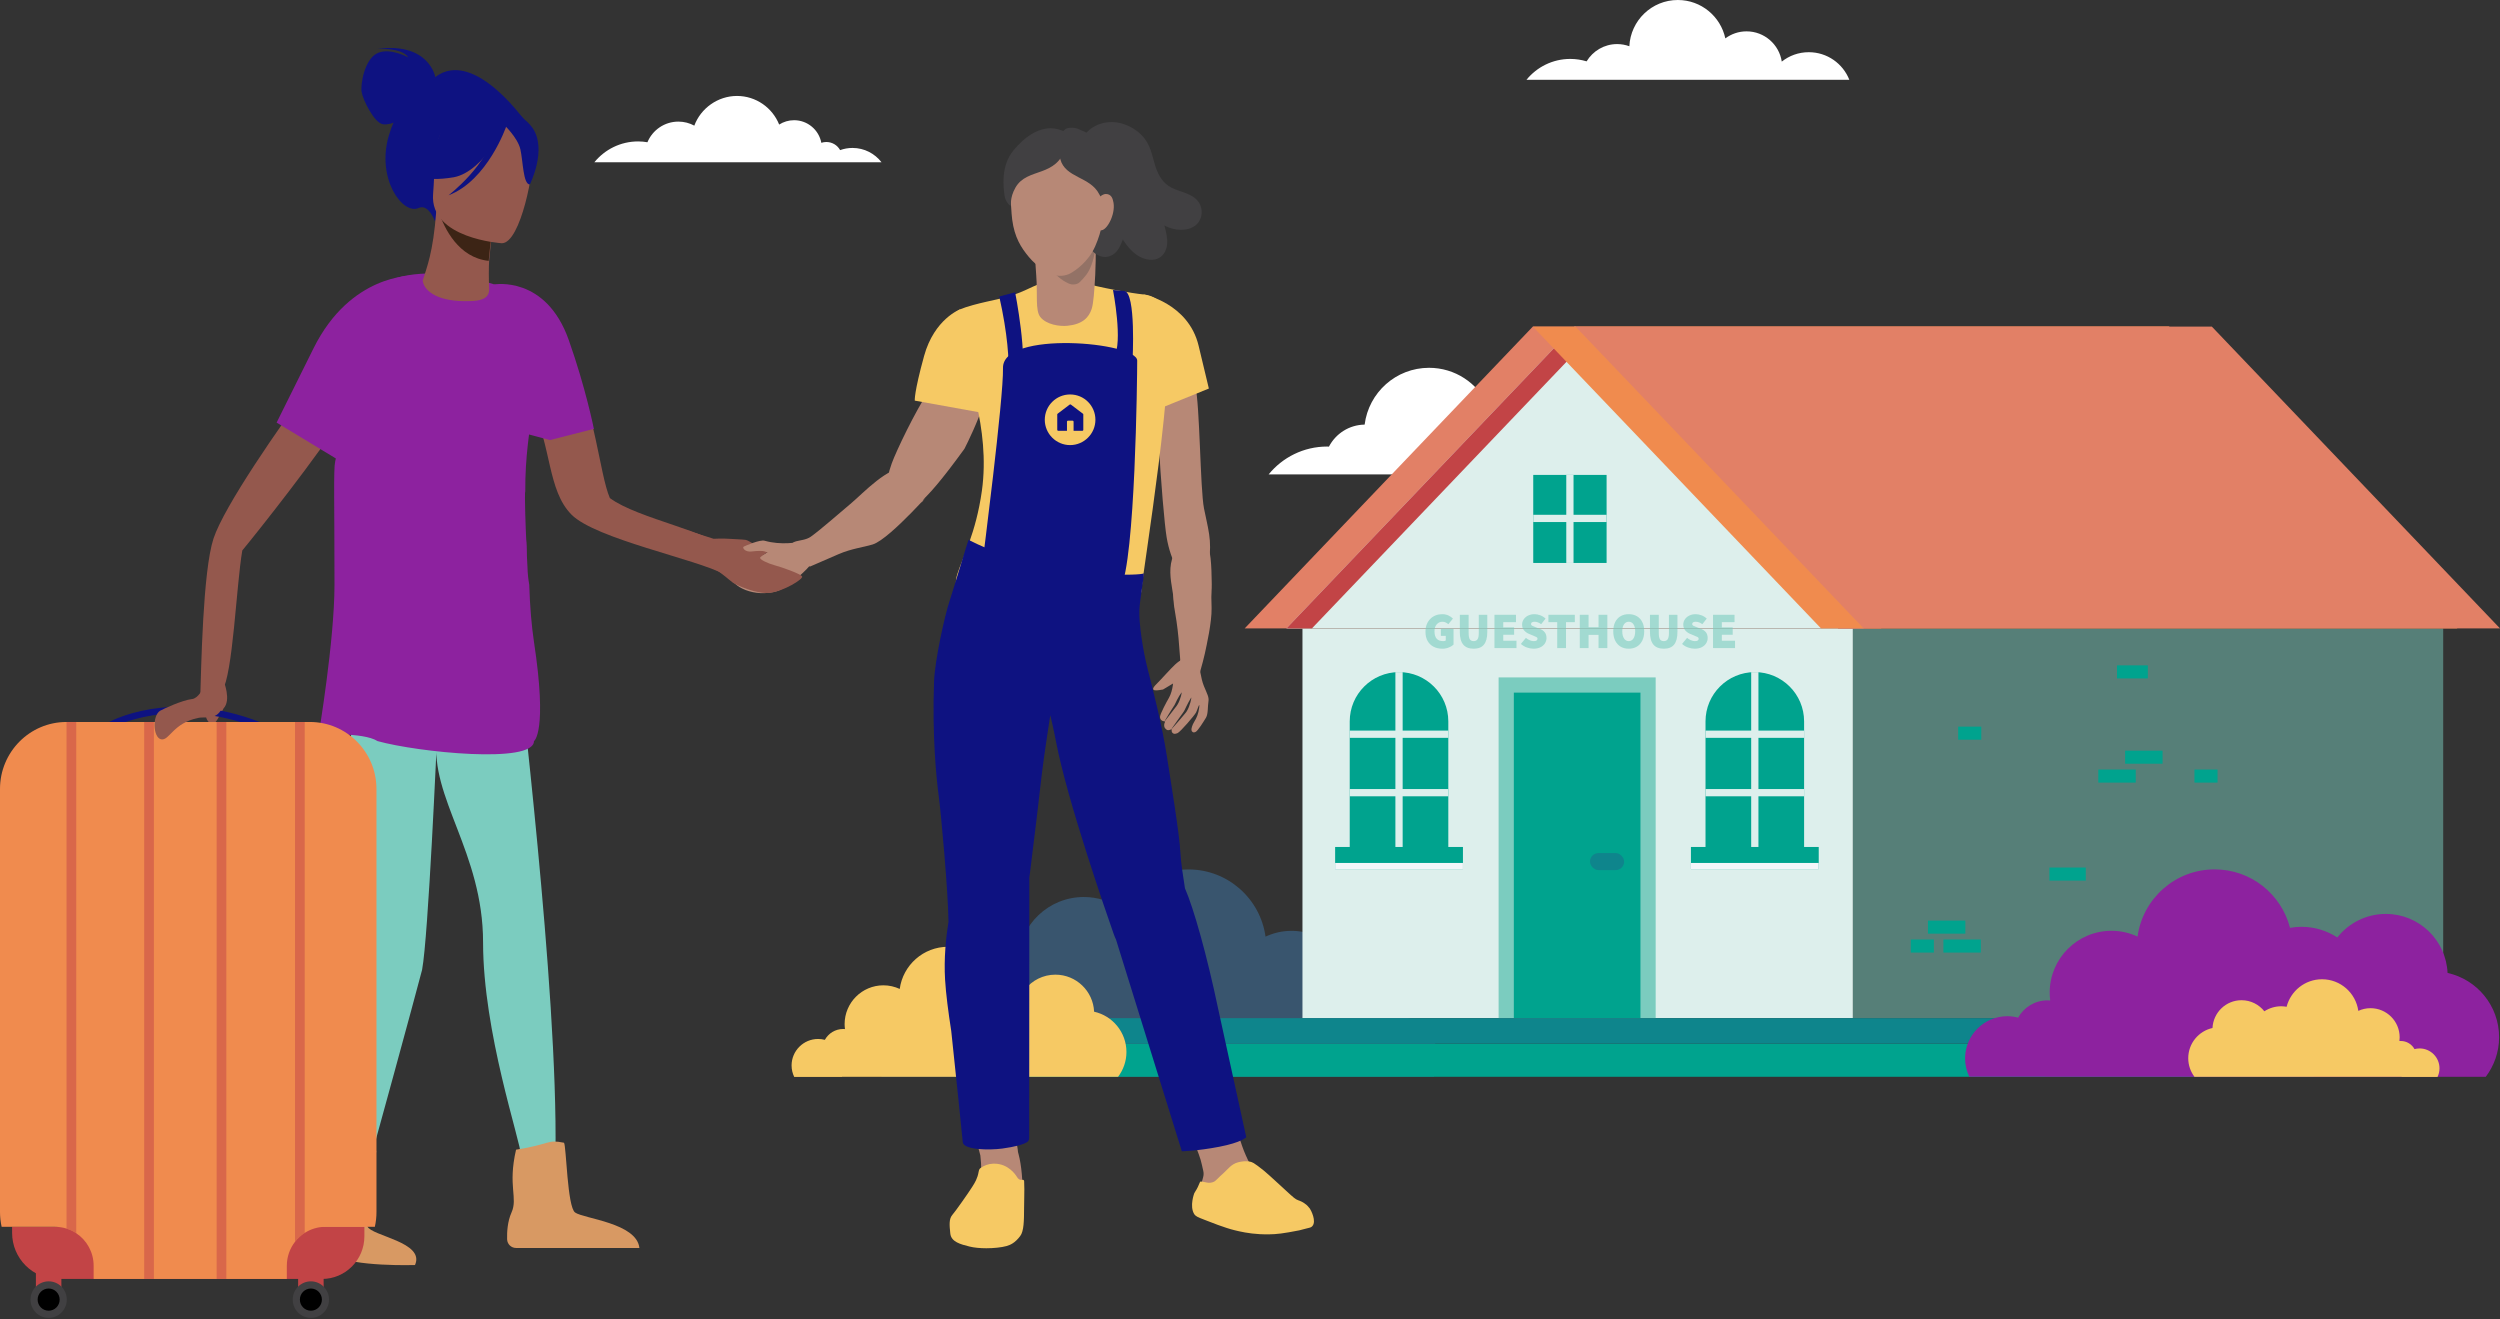 <svg width="938" height="495" viewBox="0 0 938 495" fill="none" xmlns="http://www.w3.org/2000/svg">
<rect x="0" y="0" width="938" height="495" fill="#333333" stroke="none"/>
<path opacity="0.3" d="M399.056 404.027H537.958C538.948 401.951 539.53 399.641 539.53 397.176C539.53 388.421 532.425 381.317 523.669 381.317C522.99 381.317 522.349 381.375 521.689 381.453C519.864 376.756 515.322 373.417 509.964 373.417C509.206 373.417 508.449 373.495 507.731 373.631C507.731 373.242 507.789 372.854 507.789 372.466C507.789 359.655 497.403 349.251 484.571 349.251C481.077 349.251 477.796 350.047 474.826 351.425C472.865 337.197 460.673 326.211 445.9 326.211C435.067 326.211 425.632 332.112 420.585 340.866C416.625 338.148 411.83 336.557 406.646 336.557C393.465 336.557 382.71 346.902 381.991 359.907C378.672 360.529 375.604 361.848 372.945 363.731C369.994 362.198 366.635 361.305 363.063 361.305C351.241 361.305 341.651 370.894 341.651 382.715C341.651 382.889 341.67 383.064 341.67 383.239C334.837 385.005 329.789 391.197 329.789 398.573C329.789 400.495 330.139 402.319 330.779 404.027H399.017H399.056Z" fill="#47A6F8"/>
<path d="M693.857 29.912C691.449 23.855 685.567 19.585 678.656 19.585C674.812 19.585 671.298 20.905 668.522 23.118C667.552 16.693 661.999 11.763 655.302 11.763C652.312 11.763 649.575 12.753 647.343 14.403C645.576 6.173 638.276 0 629.521 0C619.756 0 611.797 7.687 611.331 17.353C609.894 16.829 608.361 16.538 606.749 16.538C601.896 16.538 597.645 19.139 595.296 23.021C593.354 22.439 591.296 22.108 589.18 22.108C582.541 22.108 576.639 25.156 572.737 29.931H693.837L693.857 29.912Z" fill="white"/>
<path d="M330.744 60.884C328.239 57.623 324.298 55.508 319.853 55.508C318.222 55.508 316.669 55.799 315.213 56.323C314.204 54.498 312.262 53.275 310.03 53.275C309.37 53.275 308.748 53.392 308.166 53.586C307.254 48.753 303.021 45.103 297.935 45.103C295.877 45.103 293.975 45.705 292.344 46.734C289.82 40.445 283.686 36 276.503 36C269.32 36 262.914 40.639 260.506 47.142C258.72 46.171 256.682 45.628 254.527 45.628C249.286 45.628 244.801 48.83 242.918 53.372C241.792 53.178 240.627 53.062 239.443 53.062C232.804 53.062 226.902 56.109 223 60.884H330.763H330.744Z" fill="white"/>
<path d="M633.83 178.005C629.928 172.046 623.191 168.125 615.543 168.125C611.582 168.125 607.874 169.193 604.671 171.037C601.39 167.446 596.692 165.155 591.431 165.155C589.121 165.155 586.908 165.602 584.889 166.397C584.287 157.061 576.541 149.646 567.048 149.646C563.826 149.646 560.817 150.5 558.215 151.995C554.313 143.726 545.927 138 536.181 138C523.757 138 513.526 147.298 512.012 159.313C506.188 159.39 501.14 162.729 498.616 167.582C498.403 167.582 498.189 167.543 497.976 167.543C489.104 167.543 481.203 171.619 476 177.986H633.81L633.83 178.005Z" fill="white"/>
<path opacity="0.5" d="M916.685 235.783H695.188V382.036H916.685V235.783Z" fill="#7BCCBF"/>
<path d="M813.871 122.535H575.122L467 235.783H705.735L813.871 122.535Z" fill="#E28066"/>
<path d="M695.183 235.851H488.687V382.002H695.183V235.851Z" fill="#DDEFEC"/>
<path d="M590.784 122.535L482.661 235.783H699.252L591.129 122.535H590.784Z" fill="#DDEFEC"/>
<path d="M590.784 132.569H591.129L689.686 235.783H699.252L591.129 122.535H590.784L482.661 235.783H492.227L590.784 132.569Z" fill="#C24446"/>
<path d="M575.122 122.535H813.87L921.993 235.783H683.244L575.122 122.535Z" fill="#F08B4E"/>
<path d="M591.129 122.535H829.877L938 235.783H699.251L591.129 122.535Z" fill="#E28066"/>
<path d="M602.794 178.187H575.272V211.218H602.794V178.187Z" fill="#00A38E"/>
<path d="M589.028 178.187V211.218" stroke="#DDEFEC" stroke-width="2.72" stroke-miterlimit="10"/>
<path d="M575.272 194.509H602.794" stroke="#DDEFEC" stroke-width="2.72" stroke-miterlimit="10"/>
<path d="M676.9 319.869H639.91V270.667C639.91 260.453 648.19 252.175 658.405 252.175C668.62 252.175 676.9 260.453 676.9 270.667V319.869Z" fill="#00A38E"/>
<path d="M658.405 252.175V319.869" stroke="#DDEFEC" stroke-width="2.72" stroke-miterlimit="10"/>
<path d="M639.91 275.477H676.9" stroke="#DDEFEC" stroke-width="2.72" stroke-miterlimit="10"/>
<path d="M639.91 297.41H676.9" stroke="#DDEFEC" stroke-width="2.72" stroke-miterlimit="10"/>
<path d="M682.388 317.782H634.437V326.089H682.388V317.782Z" fill="#00A38E"/>
<path d="M682.388 323.781H634.437V326.075H682.388V323.781Z" fill="#F3F6F9"/>
<path d="M543.408 319.869H506.418V270.667C506.418 260.453 514.698 252.175 524.913 252.175C535.128 252.175 543.408 260.453 543.408 270.667V319.869Z" fill="#00A38E"/>
<path d="M524.913 252.175V319.869" stroke="#DDEFEC" stroke-width="2.72" stroke-miterlimit="10"/>
<path d="M506.418 275.477H543.408" stroke="#DDEFEC" stroke-width="2.72" stroke-miterlimit="10"/>
<path d="M506.418 297.41H543.408" stroke="#DDEFEC" stroke-width="2.72" stroke-miterlimit="10"/>
<path d="M548.896 317.782H500.944V326.089H548.896V317.782Z" fill="#00A38E"/>
<path d="M548.896 323.781H500.944V326.075H548.896V323.781Z" fill="#F3F6F9"/>
<path d="M621.207 254.165H562.28V382.036H621.207V254.165Z" fill="#7BCCBF"/>
<path d="M615.498 259.873H567.989V382.036H615.498V259.873Z" fill="#00A38E"/>
<path d="M605.684 325.398C607.7 325.398 609.334 323.764 609.334 321.749C609.334 319.734 607.7 318.101 605.684 318.101C603.669 318.101 602.035 319.734 602.035 321.749C602.035 323.764 603.669 325.398 605.684 325.398Z" fill="#00A38E"/>
<path d="M801.33 288.731H787.286V293.637H801.33V288.731Z" fill="#00A38E"/>
<path d="M832.02 288.731H823.354V293.637H832.02V288.731Z" fill="#00A38E"/>
<path d="M782.59 325.495H768.933V330.401H782.59V325.495Z" fill="#00A38E"/>
<path d="M743.374 272.629H734.707V277.536H743.374V272.629Z" fill="#00A38E"/>
<path d="M843.991 365.547H835.324V370.454H843.991V365.547Z" fill="#00A38E"/>
<path d="M805.868 249.646H794.298V254.552H805.868V249.646Z" fill="#00A38E"/>
<path d="M811.394 281.641H797.35V286.547H811.394V281.641Z" fill="#00A38E"/>
<path d="M743.208 352.5H729.164V357.407H743.208V352.5Z" fill="#00A38E"/>
<path d="M725.584 352.5H716.917V357.407H725.584V352.5Z" fill="#00A38E"/>
<path d="M737.403 345.396H723.359V350.303H737.403V345.396Z" fill="#00A38E"/>
<g opacity="0.6">
<path d="M541.142 243.395C539.975 243.395 538.912 243.164 537.95 242.702C537.002 242.228 536.246 241.517 535.682 240.569C535.118 239.62 534.836 238.435 534.836 237.012C534.836 235.961 535.003 235.032 535.336 234.224C535.669 233.404 536.124 232.712 536.701 232.148C537.277 231.584 537.938 231.161 538.681 230.879C539.437 230.584 540.232 230.437 541.065 230.437C541.988 230.437 542.789 230.604 543.468 230.937C544.147 231.257 544.705 231.642 545.14 232.09L543.41 234.205C543.103 233.936 542.776 233.718 542.43 233.551C542.097 233.372 541.68 233.282 541.18 233.282C540.334 233.282 539.629 233.603 539.065 234.244C538.501 234.872 538.22 235.756 538.22 236.897C538.22 238.063 538.482 238.966 539.008 239.607C539.546 240.235 540.373 240.549 541.488 240.549C541.667 240.549 541.84 240.53 542.007 240.492C542.186 240.453 542.334 240.395 542.449 240.319V238.588H540.603V235.897H545.371V241.857C544.935 242.28 544.339 242.645 543.583 242.952C542.84 243.247 542.026 243.395 541.142 243.395Z" fill="#7BCCBF"/>
<path d="M552.917 243.395C551.174 243.395 549.873 242.882 549.014 241.857C548.155 240.831 547.726 239.255 547.726 237.127V230.668H551.033V237.512C551.033 238.627 551.18 239.415 551.475 239.876C551.782 240.325 552.263 240.549 552.917 240.549C553.57 240.549 554.051 240.325 554.358 239.876C554.679 239.415 554.839 238.627 554.839 237.512V230.668H558.03V237.127C558.03 239.255 557.614 240.831 556.781 241.857C555.961 242.882 554.672 243.395 552.917 243.395Z" fill="#7BCCBF"/>
<path d="M560.72 243.164V230.668H568.794V233.436H564.026V235.397H568.102V238.165H564.026V240.395H568.986V243.164H560.72Z" fill="#7BCCBF"/>
<path d="M575.362 243.395C574.581 243.395 573.767 243.247 572.921 242.952C572.075 242.658 571.312 242.209 570.633 241.607L572.517 239.338C572.966 239.697 573.446 239.992 573.959 240.222C574.484 240.44 574.978 240.549 575.439 240.549C575.939 240.549 576.298 240.472 576.516 240.319C576.747 240.165 576.862 239.947 576.862 239.665C576.862 239.37 576.708 239.146 576.401 238.992C576.106 238.838 575.696 238.659 575.17 238.454L573.613 237.8C572.946 237.531 572.357 237.108 571.844 236.531C571.344 235.955 571.094 235.218 571.094 234.32C571.094 233.603 571.293 232.955 571.69 232.379C572.088 231.789 572.632 231.321 573.325 230.975C574.029 230.616 574.837 230.437 575.747 230.437C576.465 230.437 577.189 230.578 577.919 230.86C578.663 231.129 579.323 231.546 579.899 232.11L578.246 234.186C577.823 233.891 577.413 233.667 577.016 233.513C576.631 233.359 576.208 233.282 575.747 233.282C575.35 233.282 575.029 233.353 574.786 233.494C574.555 233.635 574.44 233.846 574.44 234.128C574.44 234.423 574.606 234.654 574.939 234.82C575.273 234.974 575.721 235.16 576.285 235.378L577.804 235.974C578.586 236.281 579.188 236.711 579.611 237.262C580.034 237.813 580.245 238.524 580.245 239.396C580.245 240.101 580.053 240.761 579.669 241.376C579.297 241.978 578.746 242.465 578.015 242.837C577.285 243.209 576.401 243.395 575.362 243.395Z" fill="#7BCCBF"/>
<path d="M584.262 243.164V233.436H580.955V230.668H590.875V233.436H587.569V243.164H584.262Z" fill="#7BCCBF"/>
<path d="M592.73 243.164V230.668H596.036V235.32H599.766V230.668H603.073V243.164H599.766V238.204H596.036V243.164H592.73Z" fill="#7BCCBF"/>
<path d="M611.102 243.395C609.948 243.395 608.936 243.138 608.064 242.626C607.193 242.1 606.513 241.35 606.026 240.376C605.539 239.402 605.296 238.229 605.296 236.858C605.296 235.487 605.539 234.327 606.026 233.378C606.513 232.417 607.193 231.687 608.064 231.187C608.936 230.687 609.948 230.437 611.102 230.437C612.255 230.437 613.268 230.687 614.139 231.187C615.011 231.687 615.69 232.417 616.177 233.378C616.664 234.327 616.908 235.487 616.908 236.858C616.908 238.229 616.664 239.402 616.177 240.376C615.69 241.35 615.011 242.1 614.139 242.626C613.268 243.138 612.255 243.395 611.102 243.395ZM611.102 240.549C611.858 240.549 612.447 240.216 612.87 239.55C613.306 238.883 613.524 237.986 613.524 236.858C613.524 235.717 613.306 234.84 612.87 234.224C612.447 233.596 611.858 233.282 611.102 233.282C610.358 233.282 609.769 233.596 609.333 234.224C608.897 234.84 608.679 235.717 608.679 236.858C608.679 237.986 608.897 238.883 609.333 239.55C609.769 240.216 610.358 240.549 611.102 240.549Z" fill="#7BCCBF"/>
<path d="M624.259 243.395C622.516 243.395 621.215 242.882 620.356 241.857C619.497 240.831 619.068 239.255 619.068 237.127V230.668H622.375V237.512C622.375 238.627 622.522 239.415 622.817 239.876C623.125 240.325 623.605 240.549 624.259 240.549C624.913 240.549 625.393 240.325 625.701 239.876C626.021 239.415 626.181 238.627 626.181 237.512V230.668H629.373V237.127C629.373 239.255 628.956 240.831 628.123 241.857C627.303 242.882 626.015 243.395 624.259 243.395Z" fill="#7BCCBF"/>
<path d="M635.834 243.395C635.053 243.395 634.239 243.247 633.393 242.952C632.547 242.658 631.784 242.209 631.105 241.607L632.989 239.338C633.438 239.697 633.918 239.992 634.431 240.222C634.956 240.44 635.45 240.549 635.911 240.549C636.411 240.549 636.77 240.472 636.988 240.319C637.219 240.165 637.334 239.947 637.334 239.665C637.334 239.37 637.18 239.146 636.872 238.992C636.578 238.838 636.168 238.659 635.642 238.454L634.085 237.8C633.418 237.531 632.829 237.108 632.316 236.531C631.816 235.955 631.566 235.218 631.566 234.32C631.566 233.603 631.765 232.955 632.162 232.379C632.56 231.789 633.104 231.321 633.796 230.975C634.501 230.616 635.309 230.437 636.219 230.437C636.937 230.437 637.661 230.578 638.391 230.86C639.135 231.129 639.795 231.546 640.371 232.11L638.718 234.186C638.295 233.891 637.885 233.667 637.488 233.513C637.103 233.359 636.68 233.282 636.219 233.282C635.822 233.282 635.501 233.353 635.258 233.494C635.027 233.635 634.912 233.846 634.912 234.128C634.912 234.423 635.078 234.654 635.411 234.82C635.745 234.974 636.193 235.16 636.757 235.378L638.276 235.974C639.058 236.281 639.66 236.711 640.083 237.262C640.506 237.813 640.717 238.524 640.717 239.396C640.717 240.101 640.525 240.761 640.141 241.376C639.769 241.978 639.218 242.465 638.487 242.837C637.757 243.209 636.872 243.395 635.834 243.395Z" fill="#7BCCBF"/>
<path d="M642.726 243.164V230.668H650.8V233.436H646.032V235.397H650.108V238.165H646.032V240.395H650.992V243.164H642.726Z" fill="#7BCCBF"/>
</g>
<rect x="596.567" y="320.063" width="12.817" height="6.408" rx="3.204" fill="#0E858C"/>
<path d="M868.144 391.585H372.679V404.008H868.144V391.585Z" fill="#00A38E"/>
<path d="M868.144 382.016H388.967V391.585H868.144V382.016Z" fill="#0E858C"/>
<path d="M767.467 404.027H932.654C935.78 399.893 937.663 394.749 937.663 389.159C937.663 377.357 929.374 367.497 918.327 365.051C917.765 352.726 907.631 342.904 895.167 342.904C887.79 342.904 881.209 346.359 876.958 351.736C873.094 349.212 868.474 347.737 863.504 347.737C862.029 347.737 860.612 347.892 859.214 348.125C855.972 335.508 844.557 326.191 830.929 326.191C816.155 326.191 803.964 337.158 802.003 351.406C799.033 350.027 795.752 349.232 792.258 349.232C779.445 349.232 769.039 359.616 769.039 372.447C769.039 373.456 769.117 374.426 769.253 375.397C768.904 375.377 768.554 375.339 768.205 375.339C763.468 375.339 759.352 377.959 757.197 381.822C755.916 381.492 754.557 381.278 753.159 381.278C744.404 381.278 737.299 388.383 737.299 397.137C737.299 399.602 737.881 401.912 738.871 403.989H767.467V404.027Z" fill="#8D229F"/>
<path d="M901.089 404.028H823.377C821.902 402.086 821.028 399.66 821.028 397.04C821.028 391.488 824.93 386.849 830.133 385.704C830.405 379.9 835.161 375.281 841.024 375.281C844.499 375.281 847.586 376.911 849.585 379.434C851.41 378.25 853.584 377.552 855.914 377.552C856.613 377.552 857.273 377.629 857.933 377.746C859.467 371.806 864.825 367.419 871.231 367.419C878.181 367.419 883.908 372.583 884.84 379.279C886.238 378.639 887.791 378.27 889.421 378.27C895.459 378.27 900.351 383.161 900.351 389.198C900.351 389.664 900.312 390.13 900.254 390.595C900.409 390.595 900.584 390.576 900.739 390.576C902.972 390.576 904.913 391.799 905.923 393.624C906.524 393.468 907.165 393.371 907.825 393.371C911.941 393.371 915.299 396.71 915.299 400.844C915.299 402.009 915.027 403.096 914.562 404.066H901.108L901.089 404.028Z" fill="#F6C964"/>
<path d="M315.889 404.027H419.498C421.458 401.426 422.643 398.204 422.643 394.71C422.643 387.315 417.44 381.123 410.509 379.59C410.16 371.864 403.792 365.692 395.988 365.692C391.348 365.692 387.233 367.866 384.573 371.243C382.147 369.671 379.254 368.739 376.148 368.739C375.235 368.739 374.323 368.836 373.449 368.991C371.411 361.091 364.267 355.229 355.706 355.229C346.446 355.229 338.797 362.12 337.574 371.049C335.71 370.195 333.652 369.69 331.459 369.69C323.421 369.69 316.899 376.212 316.899 384.248C316.899 384.869 316.957 385.49 317.034 386.111C316.821 386.111 316.607 386.073 316.374 386.073C313.404 386.073 310.822 387.723 309.483 390.149C308.667 389.935 307.833 389.819 306.959 389.819C301.465 389.819 297 394.283 297 399.776C297 401.31 297.369 402.766 297.99 404.066H315.928L315.889 404.027Z" fill="#F6C964"/>
<path d="M372.113 127.645C371.735 126.442 366.899 126.75 363.129 129.634C359.359 132.519 353.84 138.525 348.571 146.517C343.223 154.63 336.322 169.122 334.597 173.824C332.301 180.08 330.52 190.841 335.836 191.679C341.152 192.518 344.972 191.68 361.857 168.393C364.735 162.754 375.905 139.69 372.113 127.645Z" fill="#B78876"/>
<path d="M435.249 134.994C435.249 134.994 446.297 135.137 448.496 144.773C450.211 152.293 450.295 183.231 451.732 190.729C453.004 197.371 455.054 203.387 453.411 210.489C451.567 218.452 449.805 219.673 447.434 218.825C443.28 217.34 439.266 210.727 437.723 201.605C436.179 192.48 432.076 136.385 435.249 134.994Z" fill="#B78876"/>
<path d="M464.682 425.588H446.733C448.208 429.145 449.673 432.423 450.482 435.187C450.858 436.477 451.14 437.909 451.472 439.347C451.647 440.109 451.632 440.9 451.427 441.654C451.039 443.085 450.645 444.509 450.368 445.557C449.586 448.524 449.215 452.286 450.836 453.828C452.026 454.961 473.812 446.435 473.725 445.545C473.725 445.542 473.725 445.537 473.725 445.535C473.408 442.551 468.024 438.094 464.682 425.588Z" fill="#B78876"/>
<path d="M381.952 432.25C381.893 431.091 381.512 429.575 381.022 425.588H365.892C366.701 429.197 367.28 431.714 367.829 433.511C368.052 435.518 368.198 437.449 368.096 438.732C367.822 442.222 366.773 443.913 365.523 445.893C364.118 448.118 359.548 454.617 358.355 455.994C357.16 457.371 357.437 459.759 357.712 462.421C357.987 465.084 360.745 465.912 364.422 466.829C368.099 467.746 374.252 467.533 377.474 466.646C379.112 466.194 380.599 465.361 382.254 463.156C383.909 460.95 383.449 455.349 383.632 449.29C383.815 443.228 383.264 437.169 382.163 433.036C382.093 432.789 382.024 432.527 381.952 432.25Z" fill="#B78876"/>
<path d="M370.076 468.344C367.669 468.344 365.447 468.12 363.819 467.714C360.409 466.861 356.881 465.981 356.554 462.81L356.537 462.639C356.243 459.806 355.99 457.359 357.312 455.836C358.524 454.437 363.232 447.76 364.757 445.342C365.821 443.659 366.751 442.185 367.191 439.629C367.236 439.375 367.327 438.66 367.844 438.284C369.245 437.261 370.816 436.702 372.518 436.618C372.687 436.611 372.857 436.606 373.026 436.606C378.298 436.606 381.032 440.717 381.527 441.54C381.995 442.319 382.514 442.7 383.115 442.697C383.459 442.697 384.226 442.423 384.261 443.238C384.345 445.177 384.358 447.142 384.298 449.087C384.254 450.543 384.246 451.967 384.236 453.344C384.209 457.93 384.187 461.892 382.789 463.754C380.837 466.355 379.078 467.118 377.615 467.524C375.745 468.035 372.927 468.344 370.076 468.344Z" fill="#F6C964"/>
<path d="M472.668 463.059C473.168 463.087 473.675 463.104 474.177 463.111C476.879 463.161 479.133 463.136 483.557 462.357C487.63 461.638 487.63 461.638 490.47 460.854C490.621 460.812 490.769 460.78 490.913 460.75C491.413 460.642 491.93 460.53 492.348 460.088C494.085 458.249 491.843 454.009 491.465 453.47C490.962 452.758 490.277 452.145 490.247 452.121C488.981 450.996 487.694 450.548 487.209 450.383L487.14 450.358C486.011 449.962 485.311 449.317 482.364 446.598C481.805 446.081 481.162 445.491 480.422 444.811C477.03 441.701 475.328 440.141 474.204 439.221C472.297 437.664 471.255 436.969 470.416 436.413C469.714 435.946 467.855 435.261 464.594 436.077C461.952 436.737 460.648 438.772 459.064 440.158C458.03 441.066 457.367 441.728 456.882 442.213C456.071 443.026 455.766 443.33 454.967 443.587C454.47 443.748 454.017 443.812 453.539 443.787C453.121 443.765 452.723 443.681 452.258 443.582C451.773 443.481 451.224 443.365 450.553 443.303C450.553 443.303 450.471 443.285 450.367 443.352C450.271 443.414 450.234 443.505 450.234 443.505C450.006 444.119 449.717 444.734 449.44 445.327C449.096 446.057 448.878 446.39 448.668 446.712C448.494 446.976 448.314 447.251 448.081 447.723C448.059 447.765 446.282 452.519 448.014 455.431C448.569 456.365 449.415 456.691 451.679 457.569C451.986 457.688 452.32 457.816 452.683 457.96C453.614 458.325 459.47 460.689 463.362 461.618C465.28 462.075 468.491 462.842 472.668 463.059Z" fill="#F6C964"/>
<path d="M357.49 120.975C357.176 118.889 358.326 116.862 360.273 116.049C361.399 115.576 362.968 115.033 365.145 114.437C372.212 112.511 376.871 112.116 382.856 109.668C389.086 107.122 394.693 102.974 404.055 105.542C413.415 108.108 424.591 110.027 429.087 110.484C433.583 110.941 436.886 113.834 437.826 118.736C441.572 138.28 428.892 213.289 428.216 221.904C427.541 230.519 397.615 232.969 378.511 228.408C359.422 223.852 357.307 221.449 359.209 215.316C361.097 209.235 366.17 200.113 368.404 184.158C371.722 160.481 362.28 138.124 360.241 130.016C359.202 125.88 357.802 123.052 357.49 120.975Z" fill="#F6C964"/>
<path d="M368.641 211.02C368.641 211.02 376.593 149.206 376.323 138.107C375.974 123.804 426.679 128.34 426.679 135.316C426.679 141.288 425.981 210.323 420.394 220.787C414.805 231.253 368.641 211.02 368.641 211.02Z" fill="#0E1281"/>
<path d="M374.926 111.245L380.876 109.67C380.876 109.67 385.825 134.618 383.031 143.34C380.238 152.061 377.096 149.967 377.096 149.967C377.096 149.967 381.285 139.503 374.926 111.245Z" fill="#0E1281"/>
<path d="M417.598 108.803C417.598 108.803 421.438 128.688 417.947 133.921C414.456 139.155 424.929 135.316 424.929 135.316C424.929 135.316 426.327 109.5 421.787 109.152C416.175 108.719 417.598 108.803 417.598 108.803Z" fill="#0E1281"/>
<path d="M457.063 378.547C452.877 358.563 447.923 340.898 444.598 333.289C443.821 328.483 443.069 323.455 442.895 319.994C442.532 312.731 439.142 292.424 437.774 283.5C436.029 272.133 432.419 258.084 430.603 251.005C428.787 243.925 427.308 233.938 427.488 229.035C427.647 224.766 429.233 217.053 429.129 215.135C428.458 215.513 423.473 215.916 412.188 215.348C394.197 214.441 392.126 214.149 379.589 209.427C367.05 204.706 363.438 202.533 363.438 202.533C363.074 203.077 357.828 220.865 356.193 225.767C354.557 230.67 350.742 247.64 350.455 255.724C349.728 276.19 351.311 292.035 352.222 298.752C353.009 304.566 355.74 334.048 355.869 345.874C354.924 351.76 354.112 359.601 354.597 367.633C354.916 372.898 355.8 379.711 356.908 386.843C358.333 400.351 361.07 426.356 361.226 428.527C361.438 431.469 371.147 431.607 376.076 430.935C380.802 430.292 383.89 429.437 385.32 428.547C385.891 428.191 386.21 427.541 386.149 426.868L386.208 329.217C386.292 328.642 386.366 328.103 386.431 327.618C387.339 320.719 390.377 295.301 390.921 290.219C391.466 285.136 394.066 268.348 394.066 268.348C394.066 268.348 395.234 273.082 396.192 278.128C400.42 300.386 415.273 343.051 417.816 350.314C418.091 351.098 418.403 351.852 418.742 352.576L443.425 431.961C443.425 431.961 449.044 431.889 457.456 430.27C465.869 428.648 467.598 426.693 467.598 426.693L457.063 378.547Z" fill="#0E1281"/>
<path d="M360.273 116.048C360.273 116.048 350.559 119.618 346.716 133.573C342.874 147.527 343.225 150.318 343.225 150.318L368.366 154.854L360.273 116.048Z" fill="#F6C964"/>
<path d="M429.086 110.486C429.086 110.486 445.881 113.688 449.724 129.734C453.566 145.78 453.564 145.782 453.564 145.782L432.963 154.155L429.086 110.486Z" fill="#F6C964"/>
<path d="M449.056 256.417C449.181 255.778 451.371 248.472 452.064 245.201C452.758 241.929 454.684 233.504 454.59 228.161C454.495 222.819 454.491 214.424 451.987 212.054C449.901 210.077 442.831 214.206 441.378 217.61C439.265 222.555 440.524 227.094 441.432 233.137C442.017 237.029 442.408 241.587 442.712 246.121C443.181 253.114 443.344 254.251 443.538 257.716C443.738 261.281 447.732 263.28 449.056 256.417Z" fill="#B78876"/>
<path d="M452.147 202.592C452.036 202.455 451.921 202.328 451.802 202.216C450.844 201.309 449.224 201.569 448.035 201.949C445.21 202.85 441.449 205.538 440.351 208.107C438.415 212.635 439.121 216.898 439.936 221.836C440.078 222.694 440.223 223.58 440.362 224.497C440.577 225.926 440.781 227.546 440.967 229.308C441.022 229.83 441.517 229.928 441.668 229.446C442.146 227.9 442.729 226.636 443.401 225.683C445.456 222.773 447.543 221.913 449.971 222.981C450.85 223.367 451.64 223.991 452.319 224.833C452.735 225.348 453.097 225.931 453.394 226.567C453.575 226.955 453.993 226.839 454.06 226.381C454.484 223.505 454.682 221.106 454.65 219.248C454.644 218.969 454.64 218.684 454.635 218.39C454.546 212.913 454.424 205.416 452.147 202.592Z" fill="#B78876"/>
<path d="M303.959 212.557C303.959 212.557 309.93 209.935 314.725 207.881C319.519 205.828 323.855 205.367 327.432 204.279C334.242 202.205 353.122 179.932 345.615 188.733C355.054 174.94 346.27 176.632 339.823 175.683C333.377 174.735 323.844 185.059 319.463 188.734C315.082 192.408 307.611 198.991 304.202 201.375C300.794 203.76 295.344 201.795 297.329 206.721C299.311 211.645 301.765 211.955 303.959 212.557Z" fill="#B78876"/>
<path d="M437.666 273.747C438.163 274.151 438.943 273.904 439.418 273.638C439.893 273.372 439.282 274.247 439.889 274.937C440.239 275.336 440.754 275.535 441.833 275.055C442.909 274.575 448.318 268.277 448.806 267.24C449.293 266.203 450.244 262.969 449.947 265.436C449.649 267.901 448.941 269.394 448.106 270.749C447.272 272.103 446.96 273.421 447.038 273.94C447.115 274.46 447.607 275.084 448.555 274.639C449.504 274.193 451.659 270.617 452.493 269.262C453.327 267.908 453.123 264.807 453.407 263.197C453.69 261.588 452.939 260.42 451.707 257.415C450.473 254.411 449.997 249.619 449.997 249.619C449.496 247.101 444.516 246.212 443.423 247.293C442.33 248.373 441.856 249.157 441.08 250.805C440.305 252.454 440.265 255.602 440.063 257.046C439.863 258.491 439.392 260.469 438.554 261.881C437.715 263.293 435.304 267.839 435.246 268.884C435.188 269.929 435.832 270.307 436.17 270.479C436.484 270.64 437.201 270.58 437.143 270.821C437.085 271.061 436.782 271.392 436.796 272.183C436.809 272.977 437.17 273.344 437.666 273.747ZM438.623 267.776L439.438 266.464C439.715 266.028 439.992 265.596 440.273 265.162L440.486 264.836L440.593 264.671L440.682 264.52C440.798 264.318 440.905 264.089 441.009 263.863C441.217 263.405 441.435 262.944 441.676 262.494C441.915 262.042 442.164 261.592 442.427 261.148C442.692 260.705 442.968 260.265 443.287 259.843L443.373 259.881C443.299 260.417 443.171 260.93 443.026 261.434C442.878 261.939 442.708 262.433 442.514 262.918C442.321 263.403 442.092 263.874 441.819 264.327C441.678 264.552 441.537 264.777 441.368 265.002L441.241 265.169L441.12 265.314L440.884 265.614L439.011 268.053C438.382 268.864 437.753 269.677 437.113 270.482L437.037 270.426C437.552 269.535 438.087 268.655 438.623 267.776ZM441.593 270.565L442.599 269.157L443.609 267.754C443.776 267.519 443.943 267.283 444.1 267.046C444.184 266.926 444.246 266.813 444.313 266.701C444.378 266.585 444.437 266.459 444.502 266.338C444.745 265.838 444.982 265.318 445.239 264.808C445.494 264.297 445.757 263.783 446.03 263.274C446.304 262.764 446.589 262.257 446.912 261.764L446.998 261.8C446.922 262.399 446.789 262.975 446.634 263.547C446.477 264.116 446.294 264.676 446.08 265.225C445.868 265.775 445.615 266.308 445.299 266.82C445.213 266.947 445.135 267.074 445.043 267.201C444.949 267.327 444.853 267.458 444.759 267.562L444.201 268.229L443.089 269.554L441.961 270.864C441.202 271.732 440.445 272.602 439.672 273.457L439.6 273.397C440.255 272.444 440.926 271.505 441.593 270.565Z" fill="#B78876"/>
<path d="M194.628 246.681C194.108 249.564 209.446 370.51 208.406 433.103C208.406 434.12 207.757 434.969 206.977 435.138C204.897 435.478 200.607 435.986 196.578 435.138C196.058 434.969 195.668 434.46 195.538 433.781C195.198 427.652 181.25 387.429 181.25 353.596C181.25 319.764 161.166 299.183 163.953 277.044C163.953 277.044 160.703 351.681 158.363 363.894C155.504 374.92 140.296 430.418 136.006 445.854C135.746 446.702 135.226 448.266 134.447 448.266C132.367 448.096 128.077 446.702 124.698 445.006C123.528 444.497 122.748 443.855 123.138 442.328C124.958 432.829 129.35 374.728 135.849 355.051C134.55 340.633 125.608 276.121 136.006 259.497L194.628 246.681Z" fill="#7BCCBF"/>
<path d="M125.502 219.416C125.502 188.555 125.092 176.133 125.756 173.154C133.565 140.406 132.241 107.987 150.769 103.728C175.118 98.367 202.279 113.848 202.279 113.848C203.934 143.874 196.901 158.607 197.085 184.337C196.726 184.72 197.3 200.389 197.435 202.277C197.516 203.408 197.623 203.722 197.638 204.899C197.671 207.513 197.704 210.127 197.906 212.75C197.96 214.963 198.184 217.185 198.576 219.416C198.824 227.667 199.462 234.934 200.342 240.807C205.518 274.834 200.342 278.07 200.342 278.07C200.343 286.707 156.886 282.278 141.68 278.07C136.196 274.568 119.544 275.704 119.544 275.704C119.544 275.704 125.502 240.366 125.502 219.416Z" fill="#8D229F"/>
<path d="M196.763 45.126C196.763 45.126 174.881 14.084 160.463 31.725C160.463 31.725 150.625 34.948 145.875 50.893C141.126 67.177 151.134 80.747 157.071 78.033C160.802 76.336 163.177 82.952 163.177 82.952L196.763 45.126Z" fill="#0E1281"/>
<path d="M163.345 29.011C163.345 29.011 161.14 15.781 141.633 18.325C141.633 18.325 150.962 17.816 153.167 21.548C153.167 21.548 146.213 17.646 141.463 20.021C136.714 22.396 135.187 31.725 135.696 34.609C136.205 37.492 140.445 46.313 143.838 46.652C147.23 46.992 151.301 44.278 151.301 44.278L163.345 29.011Z" fill="#0E1281"/>
<path d="M158.596 105.342C160.123 100.254 162.498 94.995 163.685 79.22L164.872 79.559L185.058 85.157C185.058 85.157 184.04 91.603 183.531 97.709C183.361 100.254 183.361 104.664 183.531 108.396C183.701 112.297 179.799 112.975 175.898 112.975C165.212 113.315 159.275 109.753 158.596 105.342Z" fill="#94584D"/>
<path d="M184.888 85.327C184.888 85.327 183.87 91.772 183.361 97.879C171.996 96.691 166.738 85.666 164.702 79.729L184.888 85.327Z" fill="#3C2415"/>
<path d="M162.838 77.185C162.838 77.185 157.58 67.177 156.732 59.035C156.223 53.098 160.803 31.895 182.175 36.645C182.175 36.645 188.451 37.662 194.049 42.242C198.459 45.804 204.735 53.098 195.745 71.248L193.37 77.354L162.838 77.185Z" fill="#0E1281"/>
<path d="M188.28 91.264C188.28 91.264 161.14 89.568 162.497 72.775C163.854 55.812 161.14 44.278 178.611 44.617C196.083 44.956 198.797 51.572 199.814 57.339C200.663 63.106 195.404 91.264 188.28 91.264Z" fill="#94584D"/>
<path d="M190.826 45.126C190.826 45.126 181.836 64.293 170.302 66.498C158.598 68.534 154.018 65.141 154.018 65.141C154.018 65.141 163.347 58.865 166.061 46.822C166.061 46.822 186.077 35.287 190.826 45.126Z" fill="#0E1281"/>
<path d="M188.96 46.653C188.96 46.653 194.218 51.572 195.236 55.982C196.253 60.392 196.253 69.213 198.798 69.213C198.798 69.213 205.413 56.151 199.816 48.01C193.539 39.359 188.96 46.653 188.96 46.653Z" fill="#0E1281"/>
<path d="M189.977 47.331C189.977 47.331 183.022 67.686 168.265 73.284C168.265 73.284 183.7 61.58 185.906 48.01C188.111 34.44 189.977 47.331 189.977 47.331Z" fill="#0E1281"/>
<path d="M83.882 255.49C83.882 255.49 86.884 262.59 83.882 265.787C81.574 270.145 80.195 272.742 78.933 271.559C75.944 268.756 78.079 267.438 77.231 264.5C76.245 261.661 83.882 255.49 83.882 255.49Z" fill="#94584D"/>
<path d="M125.37 470.939C118.432 466.49 114.353 456.769 114.353 456.769C112.785 455.856 112.223 453.857 113.098 452.255C114.407 449.862 115.542 446.543 118.524 444.406C119.213 438.778 117.883 434.507 125.37 421.735C137.887 426.58 136.179 427.417 141.163 431.847C141.2 433.521 136.384 456.853 137.844 460.151C139.459 463.793 159.575 466.015 155.707 474.64C155.707 474.64 132.309 475.388 125.37 470.939Z" fill="#D89963"/>
<path d="M239.897 468.239H193.621C191.807 468.239 190.316 466.795 190.266 464.969C190.194 462.243 190.416 458.274 191.919 454.925C194.389 449.416 190.458 445.102 193.622 431.365C206.876 429.256 205.086 427.434 211.622 428.756C212.495 430.184 212.846 452.809 215.768 454.925C218.995 457.26 238.906 458.838 239.902 468.239H239.897Z" fill="#D89963"/>
<path d="M90.911 206.532C97.154 198.988 119.887 170.234 128.789 155.862L115.448 145.786C105.351 159.443 84.147 189.813 80.116 202.038C76.084 214.264 75.5 250.875 75.114 262.341C76.312 265.657 79.309 265.174 83.347 259.191C87.386 253.209 88.688 219.299 90.911 206.532Z" fill="#94584D"/>
<path d="M228.82 186.871C224.932 177.884 223.191 152.849 214.425 138.393L199.391 152.187C206.976 167.383 205.361 183.945 214.424 193.086C223.488 202.228 261.662 209.912 271.704 215.46C275.203 215.897 275.202 212.452 271.704 206.138C268.206 199.824 239.187 194.647 228.82 186.871Z" fill="#94584D"/>
<path d="M185.399 106.729C185.399 106.729 204.796 103.234 213.403 127.586C219.821 145.745 222.819 160.915 222.819 160.915L206.348 165.113L190.53 160.915L185.399 106.729Z" fill="#8D229F"/>
<path d="M154.675 103.442C154.675 103.442 131.51 102.777 117.648 130.664C103.786 158.551 103.787 158.557 103.787 158.557L128.273 173.383L154.675 103.442Z" fill="#8D229F"/>
<path d="M97.222 273.37C64.511 260.396 41.692 273.163 41.467 273.294L40.289 271.227C40.535 271.086 46.363 267.758 56.442 266.073C65.698 264.525 80.438 264.147 98.094 271.151L97.227 273.37H97.222Z" fill="#0E1281"/>
<path d="M4.54 460.298H136.719V463.863C136.719 472.698 129.593 479.868 120.812 479.868H21.74C12.248 479.868 4.54 472.113 4.54 462.562V460.298Z" fill="#C24446"/>
<path d="M141.255 296.017V454.726C141.255 456.637 141.045 458.503 140.639 460.298H122.136C119.264 460.298 116.583 461.14 114.327 462.592C112.929 463.485 111.701 464.614 110.689 465.925C108.759 468.406 107.617 471.527 107.617 474.921V479.867H35.132V474.921C35.132 469.818 32.541 465.325 28.602 462.708C27.489 461.967 26.266 461.377 24.963 460.969C23.59 460.535 22.127 460.303 20.613 460.303H0.616C0.216 458.508 0 456.642 0 454.731V296.022C0 282.136 11.176 270.886 24.963 270.886H116.282C130.069 270.886 141.245 282.141 141.245 296.022L141.255 296.017Z" fill="#F08B4E"/>
<path d="M23.033 472.515H13.466V485.625H23.033V472.515Z" fill="#C24446"/>
<path d="M11.446 487.612C11.446 483.826 14.493 480.76 18.252 480.76C22.011 480.76 25.058 483.831 25.058 487.612C25.058 491.394 22.011 494.465 18.252 494.465C14.493 494.465 11.446 491.399 11.446 487.612Z" fill="#414042"/>
<path d="M14.118 487.613C14.118 485.313 15.967 483.453 18.248 483.453C20.528 483.453 22.383 485.313 22.383 487.613C22.383 489.912 20.533 491.773 18.248 491.773C15.963 491.773 14.118 489.912 14.118 487.613Z" fill="black"/>
<path d="M121.429 472.515H111.861V485.625H121.429V472.515Z" fill="#C24446"/>
<path d="M109.836 487.612C109.836 483.826 112.883 480.76 116.642 480.76C120.401 480.76 123.448 483.831 123.448 487.612C123.448 491.394 120.401 494.465 116.642 494.465C112.883 494.465 109.836 491.399 109.836 487.612Z" fill="#414042"/>
<path d="M112.514 487.613C112.514 485.313 114.363 483.453 116.643 483.453C118.924 483.453 120.778 485.313 120.778 487.613C120.778 489.912 118.929 491.773 116.643 491.773C114.358 491.773 112.514 489.912 112.514 487.613Z" fill="black"/>
<path opacity="0.5" d="M28.607 270.881V462.708C27.495 461.967 26.272 461.377 24.969 460.969V270.881H28.607Z" fill="#C24446"/>
<path opacity="0.5" d="M57.739 270.881H54.101V479.868H57.739V270.881Z" fill="#C24446"/>
<path opacity="0.5" d="M84.924 270.881H81.285V479.868H84.924V270.881Z" fill="#C24446"/>
<path opacity="0.5" d="M114.332 270.881V462.597C112.934 463.49 111.706 464.619 110.693 465.93V270.886H114.332V270.881Z" fill="#C24446"/>
<path d="M325.021 187.912C325.021 187.912 312.21 198.285 308.287 200.784C304.863 202.957 291.544 203.992 287.096 207.74C287.096 207.74 274.027 213.936 274.177 216.11C274.452 220.058 283.023 224.355 291.544 221.782C295.368 220.607 303.544 213.28 304.543 211.206C306.592 206.908 314.484 203.992 314.484 203.992L325.021 194.348V187.912Z" fill="#B78876"/>
<path d="M267.739 202.149C267.739 202.149 271.222 201.975 273.346 202.149C275.47 202.324 278.219 202.349 279.693 202.549C281.167 202.774 283.816 205.173 285.79 205.448C287.765 205.722 289.139 206.422 289.139 206.422C289.139 206.422 285.615 208.571 285.216 209.195C284.791 209.87 288.214 211.444 290.663 212.094C293.087 212.718 300.559 215.342 300.959 216.316C301.359 217.291 294.137 221.788 288.864 222.438C284.091 223.037 276.245 219.564 274.895 218.565C273.546 217.565 271.082 215.23 268.383 213.656C265.684 212.082 256.798 209.195 256.798 209.195L258.729 199.311L267.739 202.149Z" fill="#94584D"/>
<path d="M299.341 203.41C299.341 203.41 293.084 204.664 286.887 202.883C285.107 202.383 279.742 204.754 279.058 205.089C278.374 205.424 279.449 207.21 281.957 206.922C284.471 206.609 286.319 206.662 286.831 206.876C288.312 207.53 294.286 208.501 294.286 208.501L299.341 203.41Z" fill="#B78876"/>
<path d="M411.08 86.788C411.08 86.788 411.276 96.688 410.934 103.1C410.593 109.514 410.241 113.921 409.6 115.893C408.569 119.069 406.233 121.653 400.527 122.23C397.553 122.532 392.58 121.817 390.296 118.906C388.389 116.475 389.356 110.395 388.795 103.329C388.233 96.264 387.985 88.785 388.253 85.843C388.52 82.904 404.13 82.628 411.08 86.788Z" fill="#B78876"/>
<path opacity="0.3" d="M398.994 85.803C395.921 86.912 393.776 87.763 393.776 87.763C393.889 91.259 394.765 91.227 395.083 93.311C395.083 93.311 390.886 95.493 393.543 99.763C396.154 103.958 399.788 105.916 401.204 106.475C402.268 106.895 404.128 106.922 405.222 105.773C406.849 104.066 408.348 102.661 409.526 99.367C410.688 96.124 411.463 92.737 410.759 87.353C410.456 85.04 407.752 88.005 407.555 85.983C406.93 79.562 405.608 87.593 403.299 84.789C403.299 84.789 404.208 83.92 398.994 85.803Z" fill="#414042"/>
<path d="M406.216 51.894C408.218 47.952 412.943 45.506 417.925 45.827C422.925 46.152 427.947 49.203 430.399 53.424C431.964 56.122 432.497 59.102 433.369 61.977C434.259 64.854 435.671 67.855 438.349 69.707C441.496 71.871 445.846 72.066 448.653 74.6C451.787 77.405 451.486 82.336 448.48 84.619C445.493 86.888 440.596 86.648 436.87 84.597C437.49 86.949 438.123 89.37 437.902 91.691C437.68 94.012 436.417 96.284 434.112 97.137C431.788 97.987 428.823 97.208 426.595 95.699C424.368 94.19 422.721 92.055 421.279 89.891C420.68 91.436 420.078 92.999 419.005 94.264C417.933 95.53 416.298 96.483 414.431 96.423C412.145 96.339 409.979 94.741 408.793 92.819C407.625 90.9 407.283 88.745 407.157 86.644C406.853 81.475 407.715 76.395 409.447 71.696C410.548 68.686 412.036 65.661 411.622 62.338C411.208 59.016 407.936 55.411 404.404 55.77" fill="#414042"/>
<path d="M399.453 51.874C404.609 52.336 410.394 57.018 411.698 62.024C412.796 66.246 413.605 71.02 413.873 73.608C414.605 80.693 413.472 86.54 410.916 92.408C408.405 98.173 403.498 101.545 401.511 102.615C400.019 103.419 397.152 103.975 395.041 102.907C391.904 101.32 389.073 100.059 386.052 96.442C383.076 92.883 380.644 89.041 379.773 82.389C379.399 79.531 379.424 76.362 378.993 73.883C377.623 66.009 380.762 61.265 383.313 57.253C384.944 54.69 390.704 51.088 399.453 51.874Z" fill="#B78876"/>
<path d="M400.186 48.208C400.186 48.208 399.966 48.3 399.753 48.433C398.407 49.276 397.334 52.045 397.289 55.38C397.267 57.023 397.428 58.215 397.823 59.715C399.701 66.835 409.014 66.17 412.426 72.857C415.306 78.503 416.734 75.166 417.179 72.731C419.102 62.227 419.265 54.131 404.153 48.233C403.2 47.86 401.183 47.8 400.186 48.208Z" fill="#414042"/>
<path d="M397.891 48.794C396.357 48.243 389.191 45.679 380.306 56.358C375.338 62.328 376.513 70.355 376.909 73.398C377.218 75.776 378.901 77.176 379.181 77.173C379.492 77.173 378.72 74.377 381.002 70.38C385.448 62.595 396.429 66.966 399.991 54.991C400.415 53.565 400.098 51.943 399.967 50.114C399.902 49.246 398.72 49.093 397.891 48.794Z" fill="#414042"/>
<path d="M417.616 75.308C417.51 74.952 417.186 72.794 414.929 72.782C412.672 72.769 408.966 77.261 409.543 80.339C410.122 83.414 410.948 86.875 413.375 86.393C415.802 85.911 418.858 79.488 417.616 75.308Z" fill="#B78876"/>
<path d="M76.202 258.221C76.202 258.221 74.424 262.022 72.063 262.282C68.354 262.69 61.213 266.035 60.089 266.671C57.052 268.541 57.437 276.69 60.415 277.386C63.561 278.064 64.861 271.266 74.378 269.365C77.545 268.675 82.394 270.872 84.107 263.175L76.202 258.221Z" fill="#94584D"/>
<path d="M433.79 256.777C438.938 251.628 444.087 244.548 444.731 249.054L442.8 254.846L436.364 258.708C434.863 258.923 430.658 259.909 433.79 256.777Z" fill="#B78876"/>
<path d="M401.5 148C396.268 148 392 152.268 392 157.5C392 162.732 396.268 167 401.5 167C406.732 167 411 162.732 411 157.5C411 152.268 406.801 148 401.5 148ZM406.112 161.63H402.808V158.188C402.808 157.982 402.67 157.844 402.464 157.844H400.674C400.467 157.844 400.33 157.982 400.33 158.188V161.63H397.025C396.819 161.63 396.681 161.493 396.681 161.286V155.504C396.681 155.366 396.75 155.297 396.819 155.228L401.362 151.786C401.5 151.717 401.638 151.717 401.775 151.786L406.319 155.228C406.388 155.297 406.457 155.366 406.457 155.504V161.217C406.457 161.493 406.319 161.63 406.112 161.63Z" fill="#F6C964"/>
</svg>
